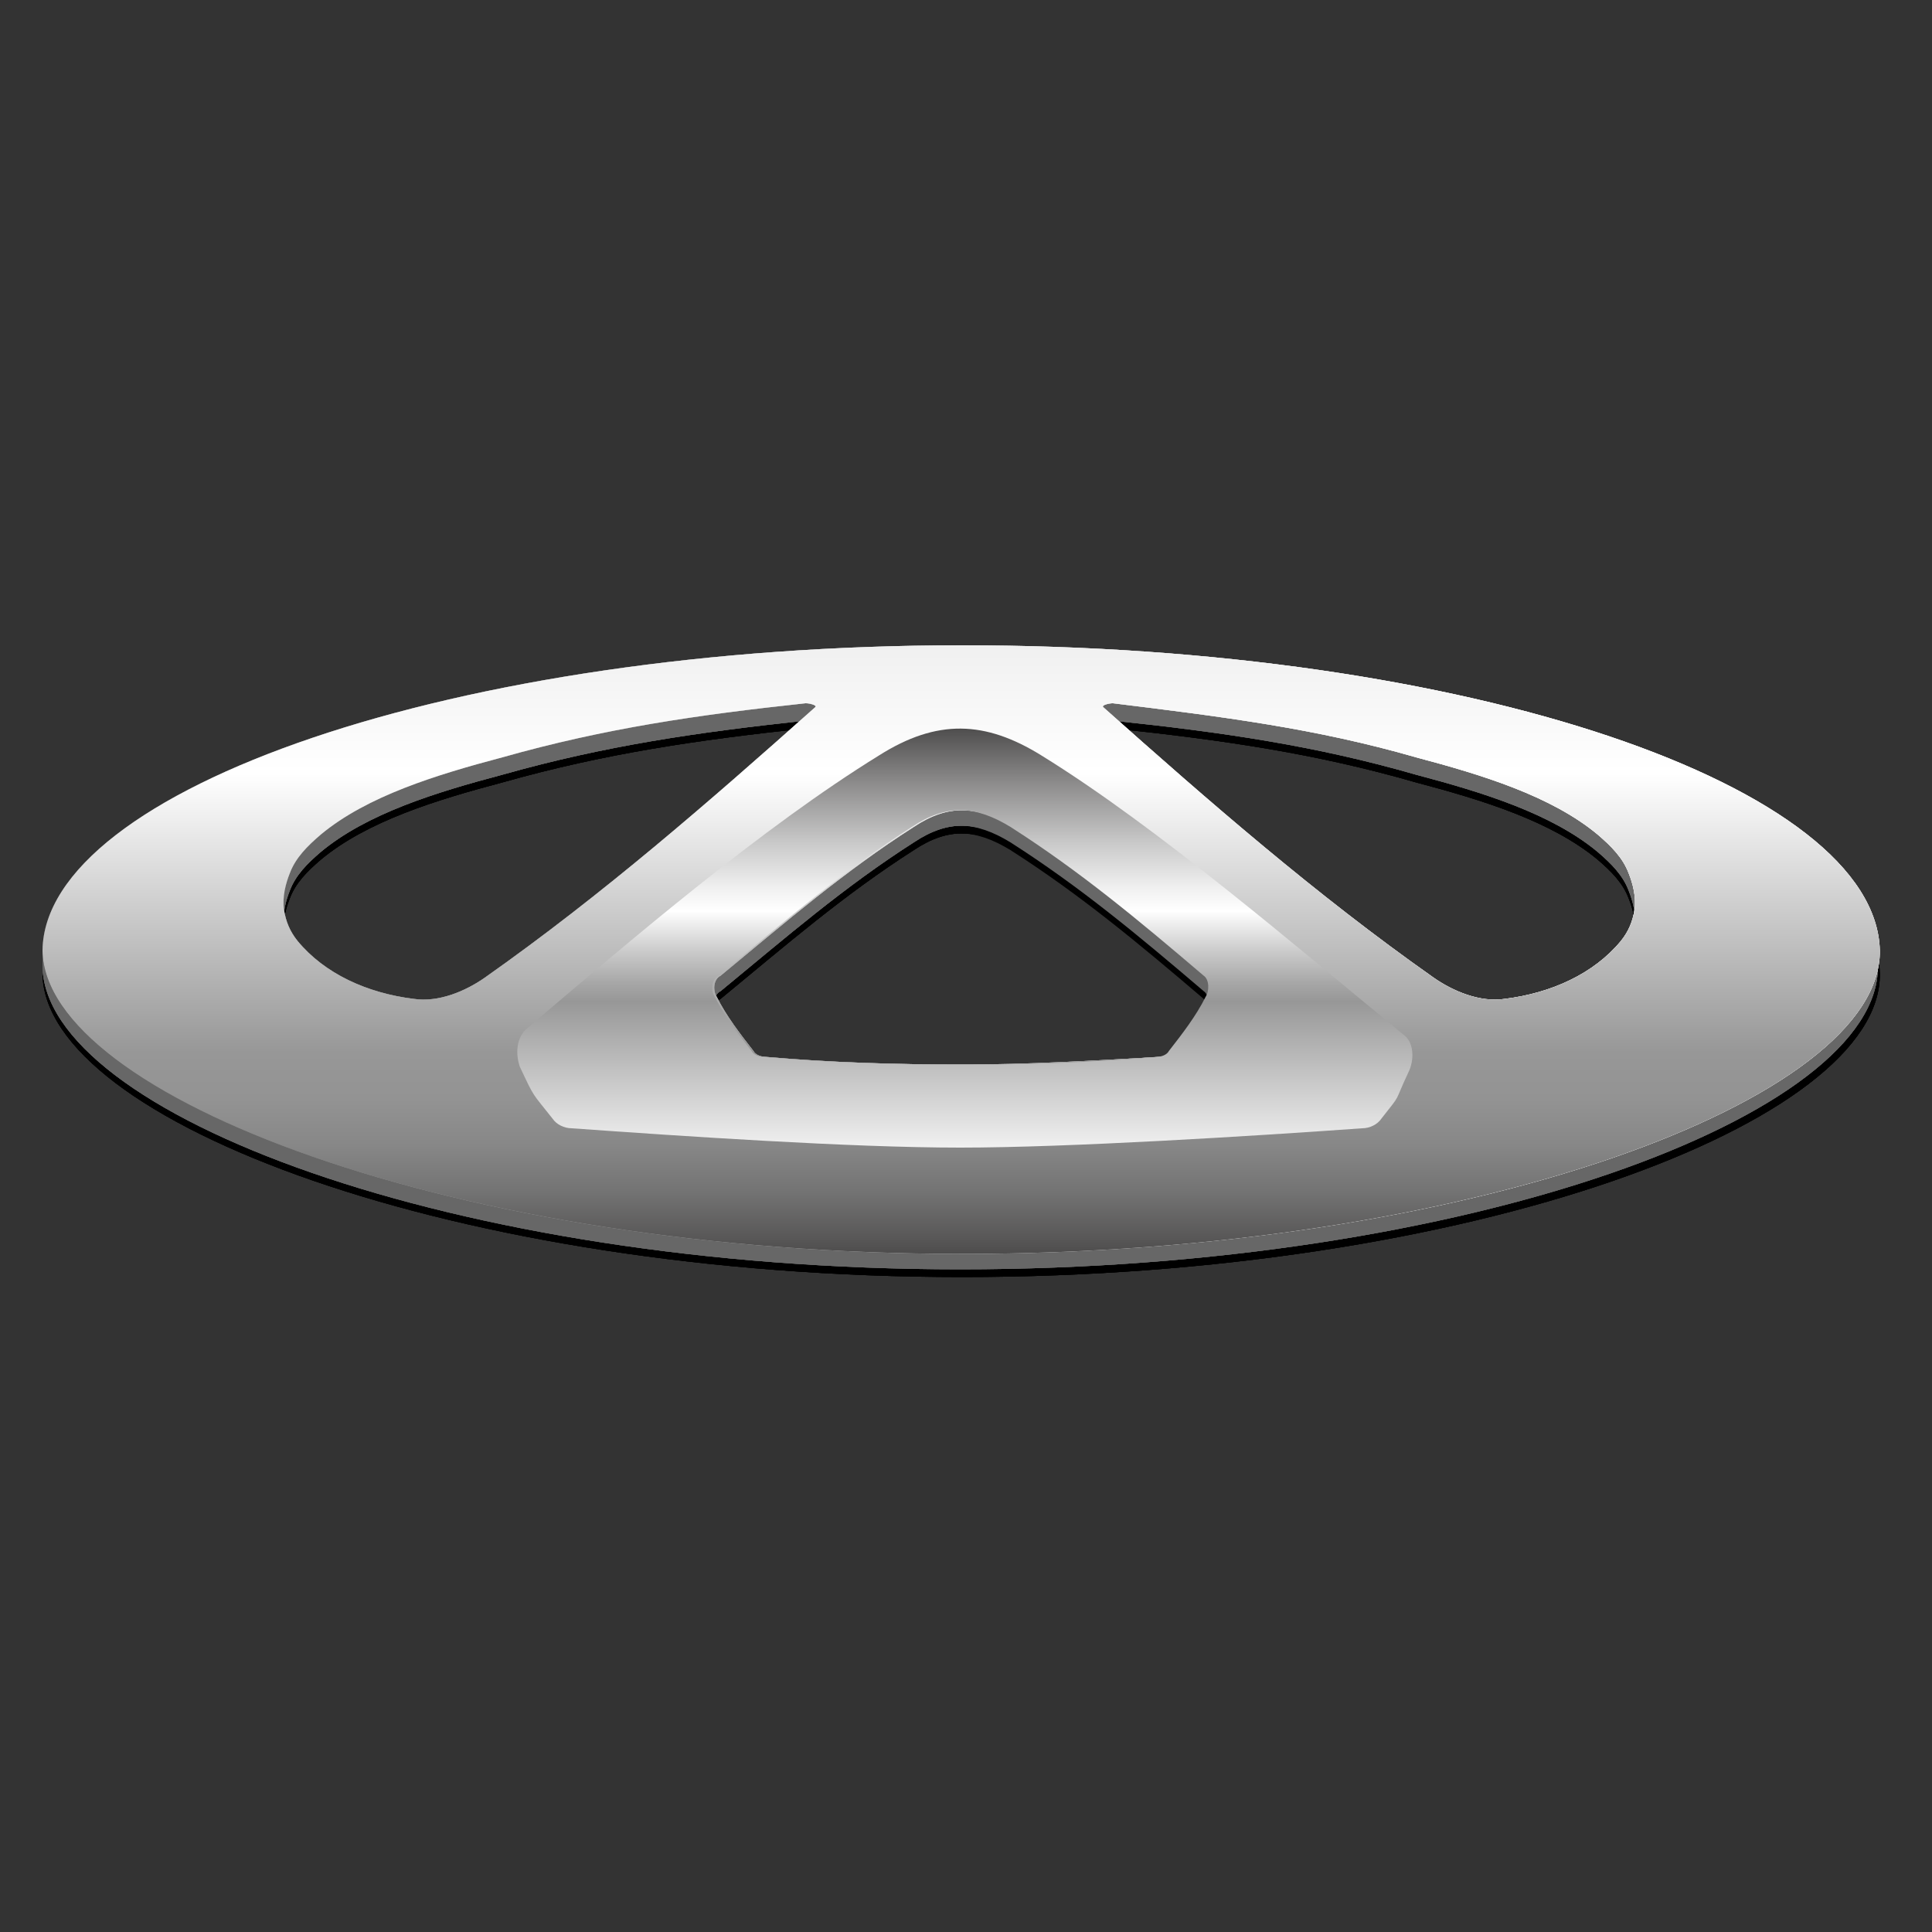 <?xml version="1.0" encoding="utf-8"?>
<!-- Generator: Adobe Illustrator 24.0.1, SVG Export Plug-In . SVG Version: 6.00 Build 0)  -->
<svg version="1.1" id="Слой_1" xmlns="http://www.w3.org/2000/svg" xmlns:xlink="http://www.w3.org/1999/xlink" x="0px" y="0px"
	 viewBox="0 0 100 100" style="enable-background:new 0 0 100 100;" xml:space="preserve">
<rect x="0" y="0" width="100" height="100" fill="#333333" stroke="none"/>
<style type="text/css">
	.st0{fill-rule:evenodd;clip-rule:evenodd;}
	.st1{fill-rule:evenodd;clip-rule:evenodd;fill:#676767;}
	.st2{fill-rule:evenodd;clip-rule:evenodd;fill:url(#SVGID_1_);}
	.st3{fill-rule:evenodd;clip-rule:evenodd;fill:url(#SVGID_2_);}
	.st4{fill-rule:evenodd;clip-rule:evenodd;fill:url(#SVGID_3_);}
	.st5{fill-rule:evenodd;clip-rule:evenodd;fill:url(#SVGID_4_);}
</style>
<g>
	<g>
		<g>
			<g>
				<path class="st0" d="M49.8,34.6c26.2,0,47.3,7.3,47.5,15.8c0.1,7.7-21.2,15.7-47.5,15.7S2.3,58,2.2,50.4
					C2.3,42.1,23.5,34.6,49.8,34.6L49.8,34.6z M49.8,56.3c-3.4,0-6.8-0.1-10.2-0.4c-0.2,0-0.5-0.1-0.6-0.3c-0.7-0.9-1.4-1.8-1.9-2.8
					c-0.2-0.3-0.2-0.9,0.2-1.1c3.4-2.8,6.4-5.4,10-7.7c1.8-1.2,3.3-1.1,5.1,0c3.6,2.3,6.6,4.8,10,7.7c0.3,0.3,0.3,0.8,0.2,1.1
					c-0.5,1-1.2,1.9-1.9,2.8c-0.1,0.2-0.4,0.3-0.6,0.3C56.6,56.2,53.2,56.3,49.8,56.3L49.8,56.3z M41.7,37.7c0.2,0,0.6,0.1,0.5,0.2
					c-5.5,4.9-11,9.7-17.1,14c-1,0.7-2.4,1.3-3.7,1.1c-2.4-0.3-4.6-1.3-6-3c-0.4-0.5-0.6-1-0.7-1.6c-0.1-0.7,0.1-1.4,0.3-1.9
					c0.3-0.8,0.9-1.4,1.6-2c2.4-2,6-3.1,9.4-4C31.3,39,36.1,38.3,41.7,37.7L41.7,37.7z M57.6,37.7c-0.2,0-0.6,0.1-0.5,0.2
					c5.5,4.9,11,9.7,17.1,14c1,0.7,2.4,1.3,3.7,1.1c2.4-0.3,4.6-1.3,6-3c0.4-0.5,0.6-1,0.7-1.6c0.1-0.7-0.1-1.4-0.3-1.9
					c-0.3-0.8-0.9-1.4-1.6-2c-2.4-2-6-3.1-9.4-4C68.1,39,63.3,38.3,57.6,37.7L57.6,37.7z"/>
			</g>
			<g>
				<path class="st0" d="M49.8,34.6c26.2,0,47.3,7.3,47.5,15.8c0.1,7.7-21.2,15.7-47.5,15.7S2.3,58,2.2,50.4
					C2.3,42.1,23.5,34.6,49.8,34.6L49.8,34.6z M49.8,56.3c-3.4,0-6.8-0.1-10.2-0.4c-0.2,0-0.5-0.1-0.6-0.3c-0.7-0.9-1.4-1.8-1.9-2.8
					c-0.2-0.3-0.2-0.9,0.2-1.1c3.4-2.8,6.4-5.4,10-7.7c1.8-1.2,3.3-1.1,5.1,0c3.6,2.3,6.6,4.8,10,7.7c0.3,0.3,0.3,0.8,0.2,1.1
					c-0.5,1-1.2,1.9-1.9,2.8c-0.1,0.2-0.4,0.3-0.6,0.3C56.6,56.2,53.2,56.3,49.8,56.3L49.8,56.3z M41.7,37.7c0.2,0,0.6,0.1,0.5,0.2
					c-5.5,4.9-11,9.7-17.1,14c-1,0.7-2.4,1.3-3.7,1.1c-2.4-0.3-4.6-1.3-6-3c-0.4-0.5-0.6-1-0.7-1.6c-0.1-0.7,0.1-1.4,0.3-1.9
					c0.3-0.8,0.9-1.4,1.6-2c2.4-2,6-3.1,9.4-4C31.3,39,36.1,38.3,41.7,37.7L41.7,37.7z M57.6,37.7c-0.2,0-0.6,0.1-0.5,0.2
					c5.5,4.9,11,9.7,17.1,14c1,0.7,2.4,1.3,3.7,1.1c2.4-0.3,4.6-1.3,6-3c0.4-0.5,0.6-1,0.7-1.6c0.1-0.7-0.1-1.4-0.3-1.9
					c-0.3-0.8-0.9-1.4-1.6-2c-2.4-2-6-3.1-9.4-4C68.1,39,63.3,38.3,57.6,37.7L57.6,37.7z"/>
			</g>
			<g>
				<path class="st0" d="M49.8,34.6c26.2,0,47.3,7.3,47.5,15.8c0.1,7.7-21.2,15.7-47.5,15.7S2.3,58,2.2,50.4
					C2.3,42.1,23.5,34.6,49.8,34.6L49.8,34.6z M49.8,56.3c-3.4,0-6.8-0.1-10.2-0.4c-0.2,0-0.5-0.1-0.6-0.3c-0.7-0.9-1.4-1.8-1.9-2.8
					c-0.2-0.3-0.2-0.9,0.2-1.1c3.4-2.8,6.4-5.4,10-7.7c1.8-1.2,3.3-1.1,5.1,0c3.6,2.3,6.6,4.8,10,7.7c0.3,0.3,0.3,0.8,0.2,1.1
					c-0.5,1-1.2,1.9-1.9,2.8c-0.1,0.2-0.4,0.3-0.6,0.3C56.6,56.2,53.2,56.3,49.8,56.3L49.8,56.3z M41.7,37.7c0.2,0,0.6,0.1,0.5,0.2
					c-5.5,4.9-11,9.7-17.1,14c-1,0.7-2.4,1.3-3.7,1.1c-2.4-0.3-4.6-1.3-6-3c-0.4-0.5-0.6-1-0.7-1.6c-0.1-0.7,0.1-1.4,0.3-1.9
					c0.3-0.8,0.9-1.4,1.6-2c2.4-2,6-3.1,9.4-4C31.3,39,36.1,38.3,41.7,37.7L41.7,37.7z M57.6,37.7c-0.2,0-0.6,0.1-0.5,0.2
					c5.5,4.9,11,9.7,17.1,14c1,0.7,2.4,1.3,3.7,1.1c2.4-0.3,4.6-1.3,6-3c0.4-0.5,0.6-1,0.7-1.6c0.1-0.7-0.1-1.4-0.3-1.9
					c-0.3-0.8-0.9-1.4-1.6-2c-2.4-2-6-3.1-9.4-4C68.1,39,63.3,38.3,57.6,37.7L57.6,37.7z"/>
			</g>
		</g>
		<path class="st0" d="M72.7,54.8c-5.5-4.6-12.8-10.8-18.7-14.5c-2.9-1.8-5.4-1.9-8.4,0c-6,3.7-12.8,9.5-18.3,14.2
			c-0.5,0.5-0.5,1.3-0.3,1.9c0.8,1.7,0.6,1.3,1.7,2.7c0.2,0.3,0.6,0.5,1,0.5c5.6,0.4,14.4,1,20.1,1c5.6,0,15.2-0.6,20.8-1
			c0.4,0,0.8-0.2,1-0.5c1.1-1.4,0.6-0.7,1.4-2.4C73.2,56.2,73.2,55.3,72.7,54.8z M62.4,52.8c-0.5,1-1.2,1.9-1.9,2.8
			c-0.1,0.2-0.4,0.3-0.6,0.3c-3.4,0.3-6.8,0.4-10.2,0.4c-3.4,0-6.8-0.1-10.2-0.4c-0.2,0-0.5-0.1-0.6-0.3c-0.7-0.9-1.4-1.8-1.9-2.8
			c-0.2-0.3-0.2-0.9,0.2-1.1c3.4-2.8,6.4-5.4,10-7.7c1.8-1.2,3.3-1.1,5.1,0c3.6,2.3,6.6,4.8,10,7.7C62.6,52,62.6,52.5,62.4,52.8z"/>
	</g>
	<g>
		<g>
			<g>
				<path class="st1" d="M49.8,34.2C76,34.2,97,41.5,97.2,50c0.1,7.7-21.2,15.7-47.5,15.7S2.3,57.6,2.2,50
					C2.3,41.7,23.5,34.2,49.8,34.2L49.8,34.2z M49.8,55.9c-3.4,0-6.8-0.1-10.2-0.4c-0.2,0-0.5-0.1-0.6-0.3c-0.7-0.9-1.4-1.8-1.9-2.8
					c-0.2-0.3-0.2-0.9,0.2-1.1c3.4-2.8,6.4-5.4,10-7.7c1.8-1.2,3.3-1.1,5.1,0c3.6,2.3,6.6,4.8,10,7.7c0.3,0.3,0.3,0.8,0.2,1.1
					c-0.5,1-1.2,1.9-1.9,2.8c-0.1,0.2-0.4,0.3-0.6,0.3C56.6,55.8,53.2,55.9,49.8,55.9L49.8,55.9z M41.7,37.3c0.2,0,0.6,0.1,0.5,0.2
					c-5.5,4.9-11,9.7-17.1,14c-1,0.7-2.4,1.3-3.7,1.1c-2.4-0.3-4.6-1.3-6-3c-0.4-0.5-0.6-1-0.7-1.6c-0.1-0.7,0.1-1.4,0.3-1.9
					c0.3-0.8,0.9-1.4,1.6-2c2.4-2,6-3.1,9.4-4C31.3,38.6,36.1,37.9,41.7,37.3L41.7,37.3z M57.6,37.3c-0.2,0-0.6,0.1-0.5,0.2
					c5.5,4.9,11,9.7,17.1,14c1,0.7,2.4,1.3,3.7,1.1c2.4-0.3,4.6-1.3,6-3c0.4-0.5,0.6-1,0.7-1.6c0.1-0.7-0.1-1.4-0.3-1.9
					c-0.3-0.8-0.9-1.4-1.6-2c-2.4-2-6-3.1-9.4-4C68.1,38.6,63.3,37.9,57.6,37.3L57.6,37.3z"/>
			</g>
			<g>
				<path class="st1" d="M49.8,34.2C76,34.2,97,41.5,97.2,50c0.1,7.7-21.2,15.7-47.5,15.7S2.3,57.6,2.2,50
					C2.3,41.7,23.5,34.2,49.8,34.2L49.8,34.2z M49.8,55.9c-3.4,0-6.8-0.1-10.2-0.4c-0.2,0-0.5-0.1-0.6-0.3c-0.7-0.9-1.4-1.8-1.9-2.8
					c-0.2-0.3-0.2-0.9,0.2-1.1c3.4-2.8,6.4-5.4,10-7.7c1.8-1.2,3.3-1.1,5.1,0c3.6,2.3,6.6,4.8,10,7.7c0.3,0.3,0.3,0.8,0.2,1.1
					c-0.5,1-1.2,1.9-1.9,2.8c-0.1,0.2-0.4,0.3-0.6,0.3C56.6,55.8,53.2,55.9,49.8,55.9L49.8,55.9z M41.7,37.3c0.2,0,0.6,0.1,0.5,0.2
					c-5.5,4.9-11,9.7-17.1,14c-1,0.7-2.4,1.3-3.7,1.1c-2.4-0.3-4.6-1.3-6-3c-0.4-0.5-0.6-1-0.7-1.6c-0.1-0.7,0.1-1.4,0.3-1.9
					c0.3-0.8,0.9-1.4,1.6-2c2.4-2,6-3.1,9.4-4C31.3,38.6,36.1,37.9,41.7,37.3L41.7,37.3z M57.6,37.3c-0.2,0-0.6,0.1-0.5,0.2
					c5.5,4.9,11,9.7,17.1,14c1,0.7,2.4,1.3,3.7,1.1c2.4-0.3,4.6-1.3,6-3c0.4-0.5,0.6-1,0.7-1.6c0.1-0.7-0.1-1.4-0.3-1.9
					c-0.3-0.8-0.9-1.4-1.6-2c-2.4-2-6-3.1-9.4-4C68.1,38.6,63.3,37.9,57.6,37.3L57.6,37.3z"/>
			</g>
			<g>
				<path class="st1" d="M49.8,34.2C76,34.2,97,41.5,97.2,50c0.1,7.7-21.2,15.7-47.5,15.7S2.3,57.6,2.2,50
					C2.3,41.7,23.5,34.2,49.8,34.2L49.8,34.2z M49.8,55.9c-3.4,0-6.8-0.1-10.2-0.4c-0.2,0-0.5-0.1-0.6-0.3c-0.7-0.9-1.4-1.8-1.9-2.8
					c-0.2-0.3-0.2-0.9,0.2-1.1c3.4-2.8,6.4-5.4,10-7.7c1.8-1.2,3.3-1.1,5.1,0c3.6,2.3,6.6,4.8,10,7.7c0.3,0.3,0.3,0.8,0.2,1.1
					c-0.5,1-1.2,1.9-1.9,2.8c-0.1,0.2-0.4,0.3-0.6,0.3C56.6,55.8,53.2,55.9,49.8,55.9L49.8,55.9z M41.7,37.3c0.2,0,0.6,0.1,0.5,0.2
					c-5.5,4.9-11,9.7-17.1,14c-1,0.7-2.4,1.3-3.7,1.1c-2.4-0.3-4.6-1.3-6-3c-0.4-0.5-0.6-1-0.7-1.6c-0.1-0.7,0.1-1.4,0.3-1.9
					c0.3-0.8,0.9-1.4,1.6-2c2.4-2,6-3.1,9.4-4C31.3,38.6,36.1,37.9,41.7,37.3L41.7,37.3z M57.6,37.3c-0.2,0-0.6,0.1-0.5,0.2
					c5.5,4.9,11,9.7,17.1,14c1,0.7,2.4,1.3,3.7,1.1c2.4-0.3,4.6-1.3,6-3c0.4-0.5,0.6-1,0.7-1.6c0.1-0.7-0.1-1.4-0.3-1.9
					c-0.3-0.8-0.9-1.4-1.6-2c-2.4-2-6-3.1-9.4-4C68.1,38.6,63.3,37.9,57.6,37.3L57.6,37.3z"/>
			</g>
		</g>
		<path class="st1" d="M72.7,54.4c-5.5-4.6-12.8-10.8-18.7-14.5c-2.9-1.8-5.4-1.9-8.4,0c-6,3.7-12.8,9.5-18.3,14.2
			c-0.5,0.5-0.5,1.3-0.3,1.9c0.8,1.7,0.6,1.3,1.7,2.7c0.2,0.3,0.6,0.5,1,0.5c5.6,0.4,14.4,1,20.1,1c5.6,0,15.2-0.6,20.8-1
			c0.4,0,0.8-0.2,1-0.5c1.1-1.4,0.6-0.7,1.4-2.4C73.2,55.8,73.2,54.9,72.7,54.4z M62.4,52.4c-0.5,1-1.2,1.9-1.9,2.8
			c-0.1,0.2-0.4,0.3-0.6,0.3c-3.4,0.3-6.8,0.4-10.2,0.4c-3.4,0-6.8-0.1-10.2-0.4c-0.2,0-0.5-0.1-0.6-0.3c-0.7-0.9-1.4-1.8-1.9-2.8
			c-0.2-0.3-0.2-0.9,0.2-1.1c3.4-2.8,6.4-5.4,10-7.7c1.8-1.2,3.3-1.1,5.1,0c3.6,2.3,6.6,4.8,10,7.7C62.6,51.5,62.6,52.1,62.4,52.4z"
			/>
	</g>
	<g>
		<g>
			<g>
				<linearGradient id="SVGID_1_" gradientUnits="userSpaceOnUse" x1="2.233" y1="49.102" x2="97.234" y2="49.102">
					<stop  offset="0" style="stop-color:#4E4D4D"/>
					<stop  offset="2.274251e-02" style="stop-color:#585757"/>
					<stop  offset="9.912460e-02" style="stop-color:#737373"/>
					<stop  offset="0.176" style="stop-color:#878787"/>
					<stop  offset="0.252" style="stop-color:#939393"/>
					<stop  offset="0.329" style="stop-color:#979797"/>
					<stop  offset="0.788" style="stop-color:#FFFFFF"/>
					<stop  offset="0.793" style="stop-color:#FFFFFF"/>
					<stop  offset="1" style="stop-color:#F0F0F0"/>
				</linearGradient>
				<path class="st2" d="M49.8,33.4c26.2,0,47.3,7.3,47.5,15.8c0.1,7.7-21.2,15.7-47.5,15.7S2.3,56.7,2.2,49.2
					C2.3,40.9,23.5,33.4,49.8,33.4L49.8,33.4z M49.8,55.1c-3.4,0-6.8-0.1-10.2-0.4c-0.2,0-0.5-0.1-0.6-0.3c-0.7-0.9-1.4-1.8-1.9-2.8
					c-0.2-0.3-0.2-0.9,0.2-1.1c3.4-2.8,6.4-5.4,10-7.7c1.8-1.2,3.3-1.1,5.1,0c3.6,2.3,6.6,4.8,10,7.7c0.3,0.3,0.3,0.8,0.2,1.1
					c-0.5,1-1.2,1.9-1.9,2.8c-0.1,0.2-0.4,0.3-0.6,0.3C56.6,54.9,53.2,55.1,49.8,55.1L49.8,55.1z M41.7,36.4c0.2,0,0.6,0.1,0.5,0.2
					c-5.5,4.9-11,9.7-17.1,14c-1,0.7-2.4,1.3-3.7,1.1c-2.4-0.3-4.6-1.3-6-3c-0.4-0.5-0.6-1-0.7-1.6c-0.1-0.7,0.1-1.4,0.3-1.9
					c0.3-0.8,0.9-1.4,1.6-2c2.4-2,6-3.1,9.4-4C31.3,37.7,36.1,37,41.7,36.4L41.7,36.4z M57.6,36.4c-0.2,0-0.6,0.1-0.5,0.2
					c5.5,4.9,11,9.7,17.1,14c1,0.7,2.4,1.3,3.7,1.1c2.4-0.3,4.6-1.3,6-3c0.4-0.5,0.6-1,0.7-1.6c0.1-0.7-0.1-1.4-0.3-1.9
					c-0.3-0.8-0.9-1.4-1.6-2c-2.4-2-6-3.1-9.4-4C68.1,37.7,63.3,37.1,57.6,36.4L57.6,36.4z"/>
			</g>
			<g>
				<linearGradient id="SVGID_2_" gradientUnits="userSpaceOnUse" x1="2.233" y1="49.102" x2="97.234" y2="49.102">
					<stop  offset="0" style="stop-color:#4E4D4D"/>
					<stop  offset="2.274251e-02" style="stop-color:#585757"/>
					<stop  offset="9.912460e-02" style="stop-color:#737373"/>
					<stop  offset="0.176" style="stop-color:#878787"/>
					<stop  offset="0.252" style="stop-color:#939393"/>
					<stop  offset="0.329" style="stop-color:#979797"/>
					<stop  offset="0.788" style="stop-color:#FFFFFF"/>
					<stop  offset="0.793" style="stop-color:#FFFFFF"/>
					<stop  offset="1" style="stop-color:#F0F0F0"/>
				</linearGradient>
				<path class="st3" d="M49.8,33.4c26.2,0,47.3,7.3,47.5,15.8c0.1,7.7-21.2,15.7-47.5,15.7S2.3,56.7,2.2,49.2
					C2.3,40.9,23.5,33.4,49.8,33.4L49.8,33.4z M49.8,55.1c-3.4,0-6.8-0.1-10.2-0.4c-0.2,0-0.5-0.1-0.6-0.3c-0.7-0.9-1.4-1.8-1.9-2.8
					c-0.2-0.3-0.2-0.9,0.2-1.1c3.4-2.8,6.4-5.4,10-7.7c1.8-1.2,3.3-1.1,5.1,0c3.6,2.3,6.6,4.8,10,7.7c0.3,0.3,0.3,0.8,0.2,1.1
					c-0.5,1-1.2,1.9-1.9,2.8c-0.1,0.2-0.4,0.3-0.6,0.3C56.6,54.9,53.2,55.1,49.8,55.1L49.8,55.1z M41.7,36.4c0.2,0,0.6,0.1,0.5,0.2
					c-5.5,4.9-11,9.7-17.1,14c-1,0.7-2.4,1.3-3.7,1.1c-2.4-0.3-4.6-1.3-6-3c-0.4-0.5-0.6-1-0.7-1.6c-0.1-0.7,0.1-1.4,0.3-1.9
					c0.3-0.8,0.9-1.4,1.6-2c2.4-2,6-3.1,9.4-4C31.3,37.7,36.1,37,41.7,36.4L41.7,36.4z M57.6,36.4c-0.2,0-0.6,0.1-0.5,0.2
					c5.5,4.9,11,9.7,17.1,14c1,0.7,2.4,1.3,3.7,1.1c2.4-0.3,4.6-1.3,6-3c0.4-0.5,0.6-1,0.7-1.6c0.1-0.7-0.1-1.4-0.3-1.9
					c-0.3-0.8-0.9-1.4-1.6-2c-2.4-2-6-3.1-9.4-4C68.1,37.7,63.3,37.1,57.6,36.4L57.6,36.4z"/>
			</g>
			<g>
				<linearGradient id="SVGID_3_" gradientUnits="userSpaceOnUse" x1="49.733" y1="64.82" x2="49.733" y2="33.383">
					<stop  offset="0" style="stop-color:#4E4D4D"/>
					<stop  offset="2.274251e-02" style="stop-color:#585757"/>
					<stop  offset="9.912460e-02" style="stop-color:#737373"/>
					<stop  offset="0.176" style="stop-color:#878787"/>
					<stop  offset="0.252" style="stop-color:#939393"/>
					<stop  offset="0.329" style="stop-color:#979797"/>
					<stop  offset="0.788" style="stop-color:#FFFFFF"/>
					<stop  offset="0.793" style="stop-color:#FFFFFF"/>
					<stop  offset="1" style="stop-color:#F0F0F0"/>
				</linearGradient>
				<path class="st4" d="M49.8,33.4c26.2,0,47.3,7.3,47.5,15.8c0.1,7.7-21.2,15.7-47.5,15.7S2.3,56.7,2.2,49.2
					C2.3,40.9,23.5,33.4,49.8,33.4L49.8,33.4z M49.8,55.1c-3.4,0-6.8-0.1-10.2-0.4c-0.2,0-0.5-0.1-0.6-0.3c-0.7-0.9-1.4-1.8-1.9-2.8
					c-0.2-0.3-0.2-0.9,0.2-1.1c3.4-2.8,6.4-5.4,10-7.7c1.8-1.2,3.3-1.1,5.1,0c3.6,2.3,6.6,4.8,10,7.7c0.3,0.3,0.3,0.8,0.2,1.1
					c-0.5,1-1.2,1.9-1.9,2.8c-0.1,0.2-0.4,0.3-0.6,0.3C56.6,54.9,53.2,55.1,49.8,55.1L49.8,55.1z M41.7,36.4c0.2,0,0.6,0.1,0.5,0.2
					c-5.5,4.9-11,9.7-17.1,14c-1,0.7-2.4,1.3-3.7,1.1c-2.4-0.3-4.6-1.3-6-3c-0.4-0.5-0.6-1-0.7-1.6c-0.1-0.7,0.1-1.4,0.3-1.9
					c0.3-0.8,0.9-1.4,1.6-2c2.4-2,6-3.1,9.4-4C31.3,37.7,36.1,37,41.7,36.4L41.7,36.4z M57.6,36.4c-0.2,0-0.6,0.1-0.5,0.2
					c5.5,4.9,11,9.7,17.1,14c1,0.7,2.4,1.3,3.7,1.1c2.4-0.3,4.6-1.3,6-3c0.4-0.5,0.6-1,0.7-1.6c0.1-0.7-0.1-1.4-0.3-1.9
					c-0.3-0.8-0.9-1.4-1.6-2c-2.4-2-6-3.1-9.4-4C68.1,37.7,63.3,37.1,57.6,36.4L57.6,36.4z"/>
			</g>
		</g>
		<linearGradient id="SVGID_4_" gradientUnits="userSpaceOnUse" x1="49.931" y1="37.679" x2="49.931" y2="59.327">
			<stop  offset="0" style="stop-color:#4E4D4D"/>
			<stop  offset="0.133" style="stop-color:#8D8C8C"/>
			<stop  offset="0.277" style="stop-color:#CACACA"/>
			<stop  offset="0.383" style="stop-color:#F0F0F0"/>
			<stop  offset="0.438" style="stop-color:#FFFFFF"/>
			<stop  offset="0.531" style="stop-color:#CCCCCC"/>
			<stop  offset="0.612" style="stop-color:#A6A6A6"/>
			<stop  offset="0.654" style="stop-color:#979797"/>
			<stop  offset="1" style="stop-color:#F0F0F0"/>
		</linearGradient>
		<path class="st5" d="M72.7,53.6C67.1,49,59.9,42.8,53.9,39.1c-2.9-1.8-5.4-1.9-8.4,0c-6,3.7-12.8,9.5-18.3,14.2
			c-0.5,0.5-0.5,1.3-0.3,1.9c0.8,1.7,0.6,1.3,1.7,2.7c0.2,0.3,0.6,0.5,1,0.5c5.6,0.4,14.4,1,20.1,1c5.6,0,15.2-0.6,20.8-1
			c0.4,0,0.8-0.2,1-0.5c1.1-1.4,0.6-0.7,1.4-2.4C73.2,54.9,73.2,54,72.7,53.6z M62.4,51.6c-0.5,1-1.2,1.9-1.9,2.8
			c-0.1,0.2-0.4,0.3-0.6,0.3c-3.4,0.3-6.8,0.4-10.2,0.4c-3.4,0-6.8-0.1-10.2-0.4c-0.2,0-0.5-0.1-0.6-0.3c-0.7-0.9-1.4-1.8-1.9-2.8
			c-0.2-0.3-0.2-0.9,0.2-1.1c3.4-2.8,6.4-5.4,10-7.7c1.8-1.2,3.3-1.1,5.1,0c3.6,2.3,6.6,4.8,10,7.7C62.6,50.7,62.6,51.3,62.4,51.6z"
			/>
	</g>
</g>
</svg>
